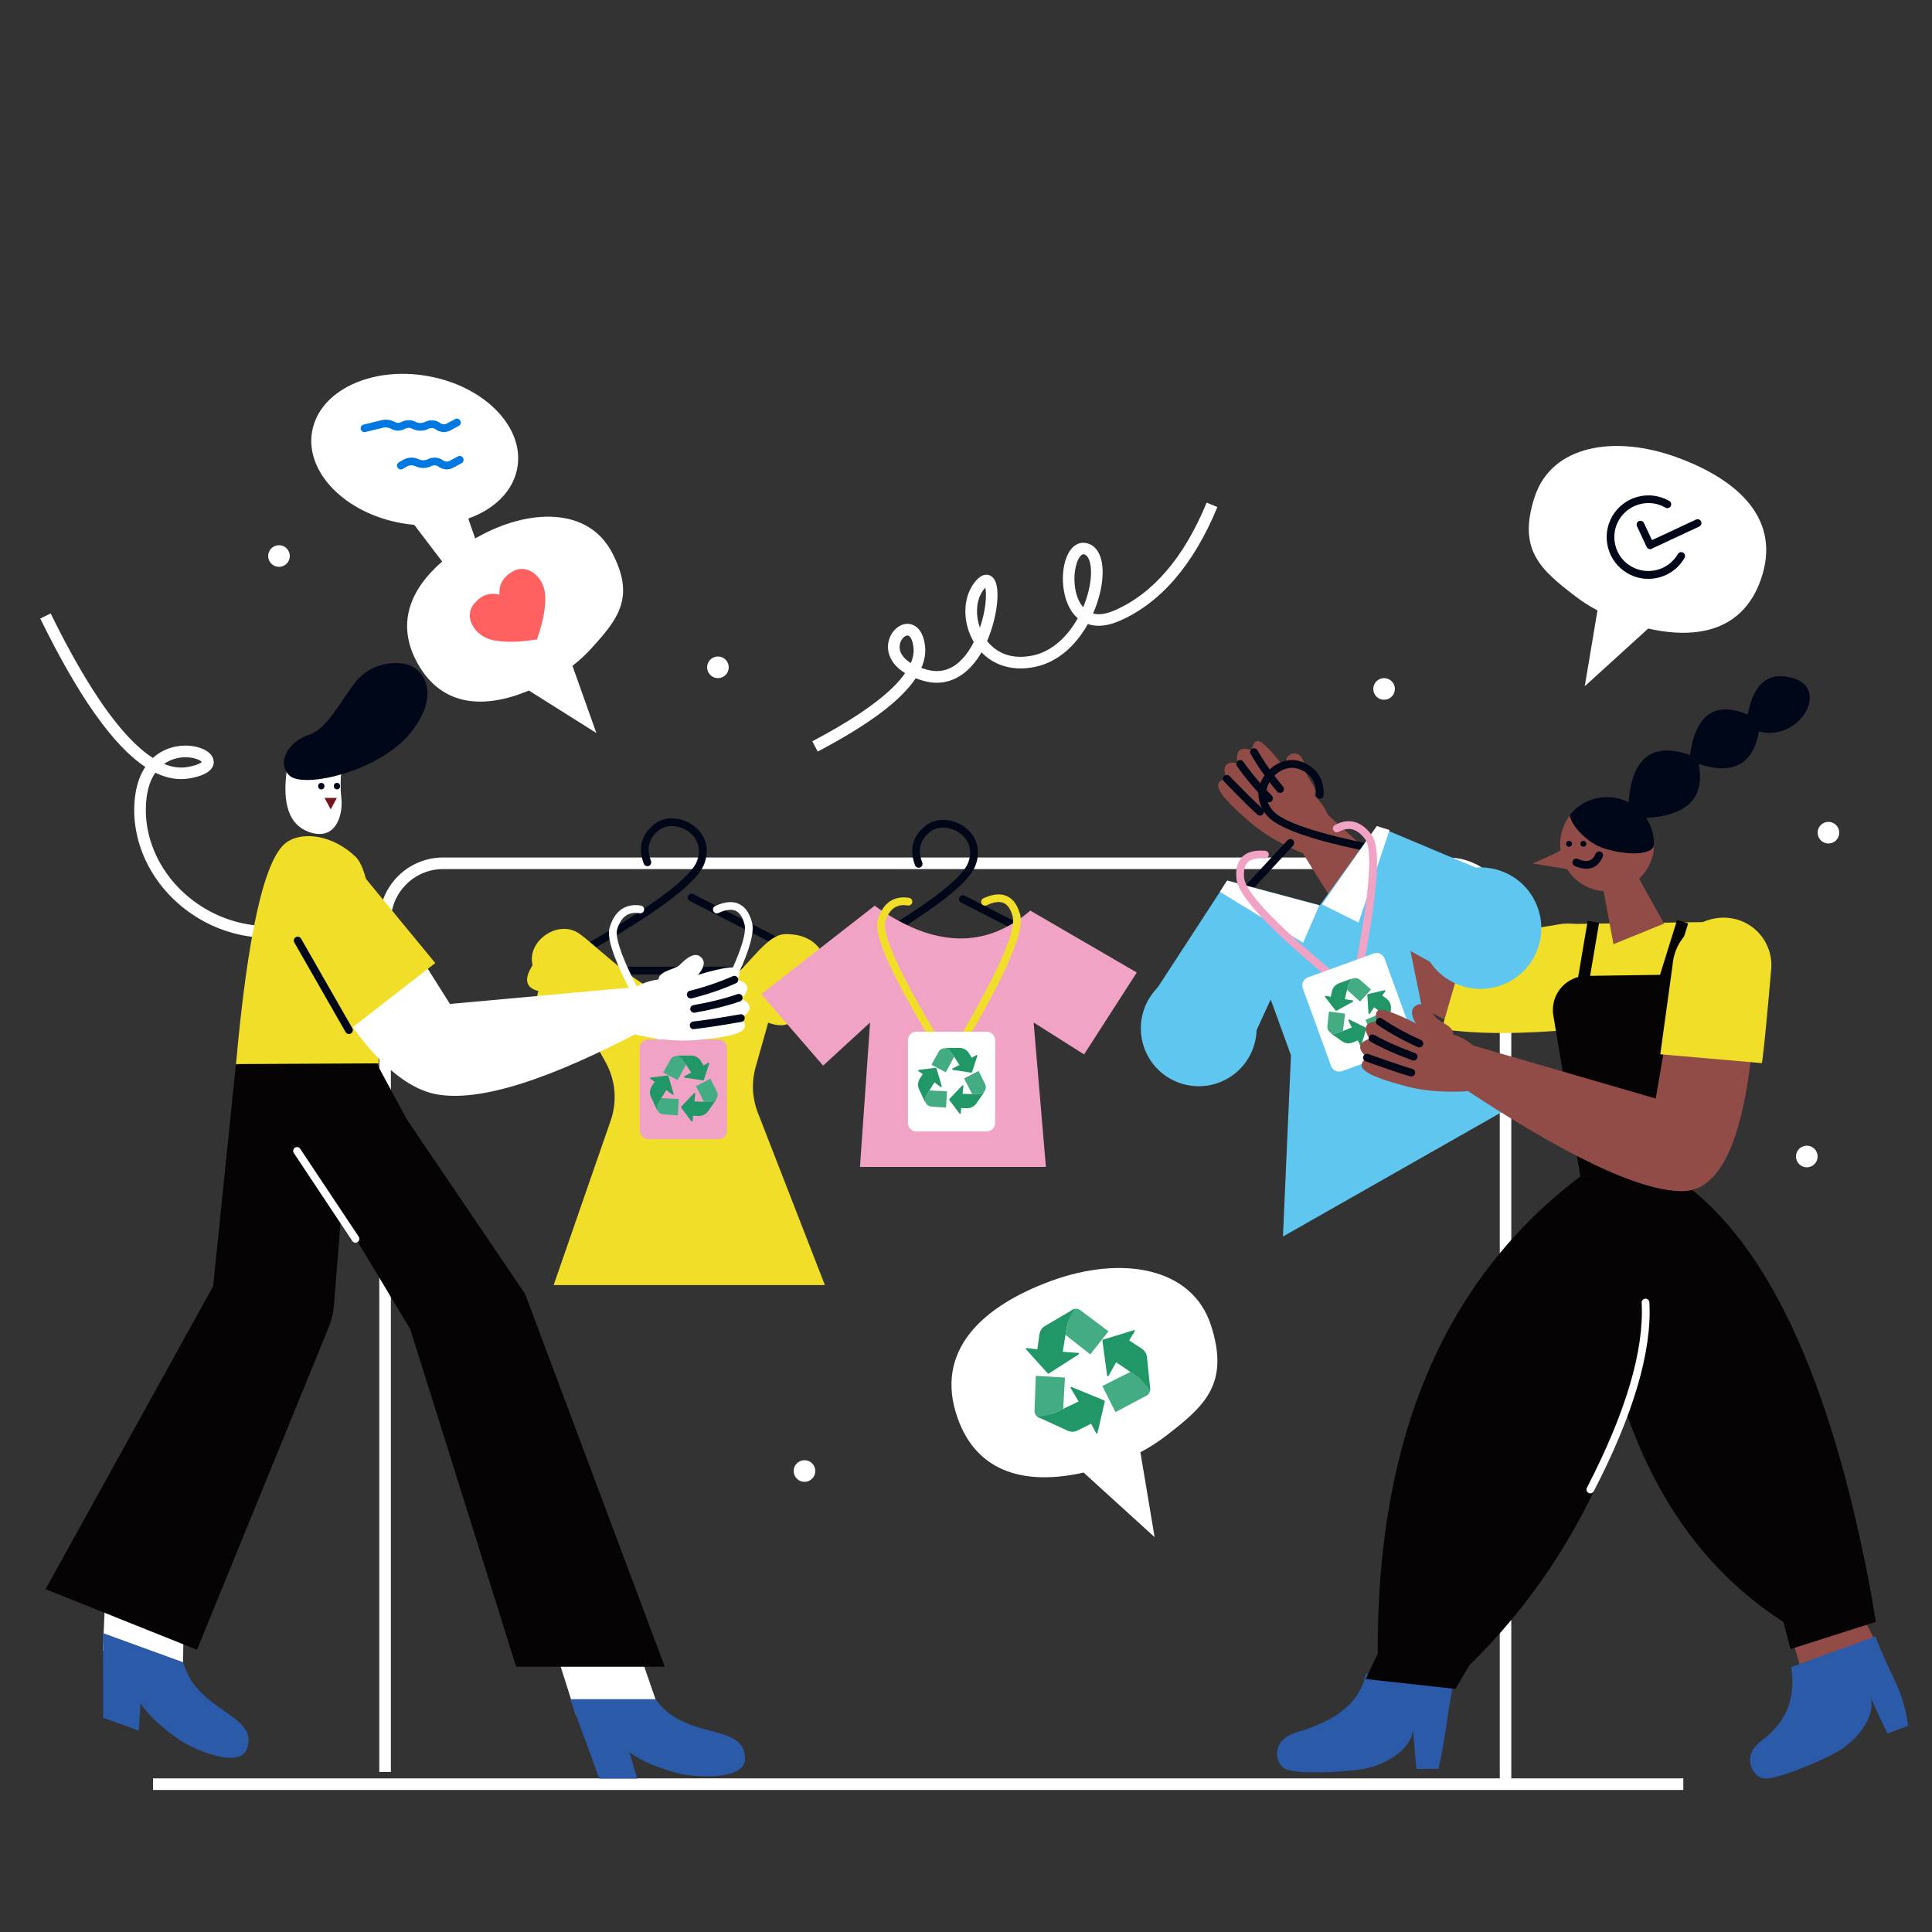 <?xml version="1.0" encoding="utf-8"?>
<svg xmlns="http://www.w3.org/2000/svg" enable-background="new 0 0 2500 2500" viewBox="0 0 2500 2500">
  <rect x="0" y="0" width="2500" height="2500" fill="#333333" stroke="none"/>
  <path d="M349.5,1213.7c-36.4,0-71.2-10.4-101.5-31.1c-49.9-34-78.2-89.8-73.9-145.6c1.5-19,6.6-33.6,13.9-44.6&#xD;&#xA;	c-41.5-27.5-86.5-91.1-135.9-192l13.5-6.6c34.9,71.2,67.9,124.1,98.2,157.2c11.8,12.9,23.2,22.9,34.1,29.8&#xD;&#xA;	c12.2-11.2,27.4-15.9,41.7-16c17-0.1,35.7,6.9,36.9,20.1c0.7,7.6-4.2,17.6-31.2,22.3c-14.3,2.5-29.1,0.1-44.3-7.3&#xD;&#xA;	c-6,8.6-10.6,20.8-11.9,38.2c-3.9,50.4,21.9,101,67.4,132c52,35.4,118.4,37.8,182.4,6.7l6.6,13.5&#xD;&#xA;	C413.5,1205.9,380.9,1213.7,349.5,1213.7z M212.3,988.5c10.6,4.4,20.8,5.7,30.4,4c12.9-2.3,17.2-5.3,18.5-6.5&#xD;&#xA;	c-2.4-2.9-14-8.1-29.6-5.4C226.1,981.6,219.1,983.7,212.3,988.5z" fill="#fff"/>
  <path d="M1955.7,2309.2h-15V1192.1c0-37.2-30.3-67.5-67.5-67.5H573.3c-37.2,0-67.5,30.3-67.5,67.5v1100.8h-15V1192.1&#xD;&#xA;	c0-45.5,37-82.5,82.5-82.5h1299.8c45.5,0,82.5,37,82.5,82.5V2309.2z" fill="#fff"/>
  <rect fill="#fff" height="15" width="1980.2" x="198" y="2301.2"/>
  <path d="M1058.1,972.5l-7-13.3c46.7-24.5,81.4-47.7,103.3-68.8c6.9-6.7,12.5-13.1,16.8-19.4&#xD;&#xA;	c-22.8-13.8-22.8-31.9-21.9-38.2c1.9-14.1,13-25.5,24.9-25.6c4.4,0,19,1.9,22.6,27.2c1.4,9.7-0.1,19.7-4.6,29.9&#xD;&#xA;	c2.3,0.8,4.8,1.6,7.4,2.3c20.9,5.7,38.9-2.4,53.6-24c2.4-3.6,4.7-7.6,6.9-11.8c-0.4-0.6-0.7-1.2-1-1.8c-14.9-26.9-12.9-60,5-78.9&#xD;&#xA;	c8.9-9.4,16.1-6.2,18.7-4.4c6.8,4.6,9.3,16.6,7.3,35.6c-1.6,15.7-6.3,33.1-12.8,48.2c9,11.3,26.9,25.3,58.7,18.8&#xD;&#xA;	c25.8-5.3,45.7-25.2,58.6-48.3c-2-1.7-3.7-3.5-5-5.1c-18-21.6-18-63.2-5.3-82c6-9,14.6-12.5,23.5-9.6c13.2,4.1,20,19.4,18.9,41.9&#xD;&#xA;	c-0.8,15.5-5.2,32.6-12.3,48.7c7.7,2,17,0.7,27.9-4.1c49.8-21.6,89.9-68.5,119.1-139.4l13.9,5.7c-30.8,74.7-73.5,124.3-127,147.5&#xD;&#xA;	c-17.6,7.6-30.9,7.3-40.6,3.9c-1.5,2.7-3.1,5.3-4.7,7.8c-11.7,18.2-32.3,41.2-63.9,47.7c-27.5,5.7-52.2-1.3-69-18.9&#xD;&#xA;	c-14.9,25.7-35.2,39.4-58,39.4c-5.3,0-10.8-0.8-16.4-2.3c-3.9-1.1-7.5-2.2-10.8-3.5C1165.6,906.8,1123.6,938.1,1058.1,972.5z&#xD;&#xA;	 M1174.3,822.3C1174.3,822.3,1174.3,822.3,1174.3,822.3c-3.5,0-9.1,4.9-10.1,12.6c-1.1,8.7,4.1,16.8,14.4,23.1&#xD;&#xA;	c3.2-7.5,4.3-14.7,3.3-21.4C1180.7,827.9,1177.7,822.3,1174.3,822.3z M1275,760.4c-11.3,11.9-13.8,32.9-7,51.8&#xD;&#xA;	c2.4-7.1,4.4-14.5,5.8-22C1276.5,775,1276,765.1,1275,760.4z M1402,717.2c-1.2,0-3,0.7-5.2,4c-8.6,12.9-10.1,46.7,4.4,64.1&#xD;&#xA;	c0.1,0.2,0.3,0.3,0.4,0.5c6-14.3,9.5-28.9,10.1-41.4c0.7-14.5-2.6-25-8.4-26.9C1403.1,717.3,1402.6,717.2,1402,717.2z" fill="#fff"/>
  <g transform="scale(-1 1) rotate(-20 174.893 1731.563)">
    <path clip-rule="evenodd" d="M-83.7,312.6c73.4,12.9,125.3,66,116,118.6s-76.3,84.7-149.6,71.8c-5.5-1-10.8-2.1-16-3.5l-50.1,32.2&#xD;&#xA;			c26.9,48.5,28.8,97.2-16,135.4c-48.4,41.3-100.7,25.4-146.6-16.9L-446.8,672l58.8-71.1c-5.8-9.2-10.7-18.6-14.6-28.1&#xD;&#xA;			c-20.5-49.4-31.9-83.4,17.1-127.6c48.5-43.8,119.7-17.6,171,42.4l1.2,1.4l17.2-21.1c-27.3-22.6-42.2-52.5-37.4-82.4l0.2-1.2&#xD;&#xA;			C-224,331.8-157,299.6-83.7,312.6z" fill="#fff" fill-rule="evenodd"/>
    <g transform="translate(283.882 46.45)">
      <path d="M-376.3,391.6c1.6,0.6,3.5,0.3,4.9-0.9c2.1-1.8,2.4-4.9,0.6-7l-4-4.8c-4.6-5.4-11.5-8.3-18.6-7.6&#xD;&#xA;					c-4.1,0.4-8.1-1-11-3.9l-1-1c-4.9-4.7-11.9-6.4-18.4-4.5c-2.8,0.8-5.9,0-7.9-2.3l-8.1-9.1c-1.8-2.1-5-2.3-7.1-0.4&#xD;&#xA;					c-2.1,1.8-2.3,5-0.4,7.1l8.1,9.1c4.5,5.1,11.7,7.2,18.3,5.2c3-0.9,6.3-0.1,8.6,2.1l1,1c5,4.9,11.9,7.3,18.9,6.6&#xD;&#xA;					c3.8-0.4,7.5,1.2,10,4.1l4,4.8C-377.9,390.9-377.1,391.4-376.3,391.6z" fill="#0078e1"/>
      <path d="M-315.6,362.3c2.1,0.8,4.6,0,5.9-1.9c1.5-2.3,0.9-5.4-1.4-6.9l-19.8-13.2c-5.1-3.4-11.2-4.7-17.3-3.7&#xD;&#xA;					c-2.9,0.5-5.7-0.6-7.6-2.7c-4.1-4.8-10.2-7.4-16.5-6.8l-1.2,0.1c-4.1,0.4-8.1-1-11-3.9l-1-1c-4.9-4.7-11.9-6.4-18.4-4.5&#xD;&#xA;					c-2.8,0.8-5.9,0-7.9-2.3l-8.1-9.1c-1.8-2.1-5-2.3-7.1-0.4c-2.1,1.8-2.3,5-0.4,7.1l8.1,9.1c4.5,5.1,11.7,7.2,18.3,5.2&#xD;&#xA;					c3-0.9,6.3-0.1,8.6,2.1l1,1c5,4.9,11.9,7.3,18.9,6.6l1.2-0.1c3-0.3,6,0.9,8,3.3c4.1,4.9,10.6,7.2,16.8,6.2&#xD;&#xA;					c3.6-0.6,7.2,0.2,10.1,2.1l19.8,13.2C-316.3,362-316,362.2-315.6,362.3z" fill="#0078e1"/>
    </g>
  </g>
  <path clip-rule="evenodd" d="M613.5,781.2c-14,16.9,0.1,40.7,21.9,46.5c14.4,3.8,33.9,3.7,58.7-0.2l0.6,0.2c0-0.1,0.1-0.2,0.1-0.3l0.2,0&#xD;&#xA;		L695,827c8.2-23.7,11.6-43,10.4-57.9c-1.8-22.5-22.8-40.6-41.9-29.7c-12.6,7.2-18.3,17.2-17.1,30.2l0.4,0.1&#xD;&#xA;		C634,766.1,622.9,769.9,613.5,781.2z" fill="#ff6060" fill-rule="evenodd"/>
  <path clip-rule="evenodd" d="M1473.9,1418.5c52.7-47.6,130.3-18.4,185.5,47.6s76.7,138.2,14.6,191.3c-52.1,44.5-108.3,27.4-157.7-18.2&#xD;&#xA;			l-108.4,23.6l63.3-76.7c-6.2-9.9-11.5-20.1-15.7-30.3C1433.4,1502.7,1421.2,1466.2,1473.9,1418.5z" fill="#fff" fill-rule="evenodd" transform="rotate(-30 283.447 75.95)"/>
  <g transform="translate(149.153 123.839)">
    <path d="M1983.8,625.2c-9.2,0-18.4-2.3-26.9-7.2c-25.8-14.9-34.7-48-19.8-73.8c14.9-25.8,48-34.7,73.8-19.8&#xD;&#xA;			c2.4,1.4,3.2,4.4,1.8,6.8c-1.4,2.4-4.4,3.2-6.8,1.8c-21-12.1-48-4.9-60.2,16.1c-5.9,10.2-7.4,22.1-4.4,33.4&#xD;&#xA;			c3,11.4,10.3,20.9,20.5,26.7c21,12.1,48,4.9,60.2-16.1c1.4-2.4,4.4-3.2,6.8-1.8c2.4,1.4,3.2,4.4,1.8,6.8&#xD;&#xA;			C2020.7,615.5,2002.4,625.2,1983.8,625.2z" fill="#000718"/>
    <path d="M1986.1,586.8c-1.9,0-3.7-1.1-4.5-2.9l-12.5-26.8c-1.2-2.5-0.1-5.5,2.4-6.6c2.5-1.2,5.5-0.1,6.6,2.4&#xD;&#xA;			l10.4,22.2l56.9-26.6c2.5-1.2,5.5-0.1,6.6,2.4c1.2,2.5,0.1,5.5-2.4,6.6l-61.5,28.7C1987.5,586.7,1986.8,586.8,1986.1,586.8z" fill="#000718"/>
  </g>
  <g transform="rotate(-30 317.333 85.03)">
    <path clip-rule="evenodd" d="M584.6,2121.5c16.7-77.8-55.1-136.6-150.1-153.2c-95-16.6-177,3-193.8,93c-14.1,75.4,34.1,120.3,105.9,142.7&#xD;&#xA;				l37.8,118.3l39-104.3c13.1,0.5,25.9-0.1,38.2-1.7C525.6,2207.9,567.9,2199.2,584.6,2121.5z" fill="#fff" fill-rule="evenodd"/>
    <g transform="rotate(54 75.866 199.805)">
      <g transform="translate(58.62)">
        <path clip-rule="evenodd" d="M1743.5,1015.6l-39.6-10l-6.2-26.3c-1.1-4.8,1.8-9.7,6.7-10.8c1.4-0.3,2.8-0.3,4.1,0l44.4,10.3l0,0&#xD;&#xA;							L1743.5,1015.6z" fill="#44ac83" fill-rule="evenodd"/>
        <path clip-rule="evenodd" d="M1700.6,970.1l-25.6,35.8c-2.6,3.6-3.4,8.1-2.2,12.4l5.4,19.2l0,0l-13.3,4.1c-0.5,0.2-0.8,0.7-0.7,1.2&#xD;&#xA;							c0.1,0.3,0.3,0.5,0.6,0.6l38.5,17.1c0.4,0.2,1,0,1.2-0.4l25.3-38.4c0.3-0.5,0.2-1.1-0.3-1.4c-0.3-0.2-0.6-0.2-0.9-0.1l-19,6.8&#xD;&#xA;							l0,0c-5.8-21.3-9-34-9.5-38.2C1699.7,984.6,1699.8,978.3,1700.6,970.1z" fill="#219667" fill-rule="evenodd"/>
      </g>
      <g transform="rotate(125 80.17 103.453)">
        <path clip-rule="evenodd" d="M-116.8-1839.1l22.9-33.7l26.6,3.1c4.9,0.6,8.5,5.1,7.9,10c-0.2,1.4-0.6,2.7-1.4,3.9l-24.8,38l0,0&#xD;&#xA;							L-116.8-1839.1z" fill="#44ac83" fill-rule="evenodd"/>
        <path clip-rule="evenodd" d="M-60.1-1864.3l-24.3-35.6c-2.5-3.6-6.5-6-10.9-6.3l-19.7-1.5l0,0l0.7-13.8c0-0.6-0.4-1-0.9-1.1&#xD;&#xA;							c-0.3,0-0.6,0.1-0.8,0.3l-29.1,30.2c-0.3,0.4-0.4,0.9-0.1,1.3l27.3,36.8c0.3,0.4,1,0.5,1.4,0.2c0.3-0.2,0.4-0.5,0.4-0.8&#xD;&#xA;							l0.1-20.1l0,0c21.9,1.8,34.9,3.2,39,4.1C-72.8-1869.6-67.2-1867.5-60.1-1864.3z" fill="#219667" fill-rule="evenodd"/>
      </g>
      <g transform="rotate(-115 78.122 72.558)">
        <path clip-rule="evenodd" d="M-1546.4,1251.4l17.7,36.6l-16,21.5c-3,4-8.6,4.8-12.6,1.8c-1.1-0.8-2-1.9-2.6-3.1l-20.5-40.4l0,0&#xD;&#xA;							L-1546.4,1251.4z" fill="#44ac83" fill-rule="evenodd"/>
        <path clip-rule="evenodd" d="M-1553.1,1313.4l43.2-3.6c4.4-0.4,8.3-2.7,10.8-6.3l11.2-16.4l0,0l11.6,7.5c0.5,0.3,1.1,0.2,1.4-0.3&#xD;&#xA;							c0.2-0.2,0.2-0.5,0.1-0.8l-11.6-40.3c-0.1-0.5-0.6-0.8-1.1-0.7l-45.5,5.3c-0.5,0.1-0.9,0.6-0.9,1.1c0,0.3,0.2,0.6,0.5,0.7&#xD;&#xA;							l17.4,10.2l0,0c-12.5,18.1-20.2,28.6-23.1,31.7C-1542,1304.7-1546.7,1308.6-1553.1,1313.4z" fill="#219667" fill-rule="evenodd"/>
      </g>
    </g>
  </g>
  <path d="M1079,1261H707c-2.3,0-4.3-1.6-4.8-3.8c-0.6-2.2,0.5-4.5,2.5-5.6c151.3-81.7,190.8-119.8,197.2-137.4&#xD;&#xA;		c7.9-21.5-4.9-33.7-10.8-38c-12-8.8-28.4-9.7-38-2.2c-13.6,10.6-17.1,23.7-10.7,40c1,2.6-0.3,5.5-2.8,6.5c-2.6,1-5.5-0.3-6.5-2.8&#xD;&#xA;		c-7.9-20.4-3.1-38.2,13.9-51.5c13.2-10.4,34.3-9.5,50.1,1.9c16,11.7,21.4,30.2,14.3,49.5c-9.9,27-70.3,70.7-184.6,133.3h331.6&#xD;&#xA;		l-165.7-85c-2.5-1.3-3.4-4.3-2.2-6.7c1.3-2.5,4.3-3.4,6.7-2.2l184.2,94.4c2.1,1.1,3.1,3.4,2.6,5.6S1081.3,1261,1079,1261z" fill="#000718"/>
  <path clip-rule="evenodd" d="M1016.7,1208.7c24.4,0,40.9,9.6,49.7,28.8c14.5-1,19.4,6.2,14.5,21.5c8.1,8,6.5,18.1-4.9,30.1&#xD;&#xA;		c2.1,11.3-4.9,18.6-21.1,21.8c-5.3,14.7-16.2,18.9-32.6,12.5c-6.3,4.4-15.7,4.4-28.3,0l-16.2,57.4c-5.5,19.4-4.5,40.1,2.8,58.9&#xD;&#xA;		l86.8,223.2l0,0H716.4l73.8-212.8c8.7-25,6.3-52.6-6.6-75.7l-28.4-51l0,0c-13.6,5.9-27.8,0.3-42.6-16.7&#xD;&#xA;		c-15.5-2.5-20.8-10.6-15.9-24.3c-16.6-4.2-19.1-15.4-7.5-33.5c-8.1-30.7,33.2-60.6,61.1-40.3s87.7,84.1,136.4,84.1&#xD;&#xA;		C952.6,1292.8,980.2,1208.7,1016.7,1208.7z" fill="#f1de29" fill-rule="evenodd"/>
  <g transform="translate(111 108)">
    <path d="M770,1286.7l-4.3-6.9c-87-140.5-91.8-174.4-87.8-187.7c8.2-27.3,26.5-30.5,40.4-28.3c2.7,0.4,4.6,3,4.2,5.7&#xD;&#xA;			c-0.4,2.7-3,4.6-5.7,4.2c-14.9-2.3-24.2,4.5-29.3,21.3c-1.4,4.7-1,18.3,17.2,56.8c13.7,28.9,35.7,67.9,65.2,115.9&#xD;&#xA;			c74.6-123.5,86.2-166,82.5-179.7c-2.4-9.1-6.2-15-11.4-17.4c-5.4-2.5-12.9-1.6-22.3,2.8c-2.5,1.2-5.5,0.1-6.6-2.4&#xD;&#xA;			c-1.2-2.5-0.1-5.5,2.4-6.6c12.2-5.7,22.6-6.6,30.8-2.7c7.9,3.7,13.6,11.8,16.8,23.9c3.2,12.2-2.6,34.2-17.8,67.4&#xD;&#xA;			c-14.6,31.8-38.1,74.5-70.1,127.1L770,1286.7z" fill="#fff"/>
    <g transform="translate(32.348 173.038)">
      <path clip-rule="evenodd" d="M695.5,1064h90.9c6.1,0,11,4.9,11,11v107c0,6.1-4.9,11-11,11h-90.9c-6.1,0-11-4.9-11-11v-107&#xD;&#xA;				C684.5,1068.9,689.5,1064,695.5,1064z" fill="#f1a3c5" fill-rule="evenodd"/>
      <g transform="translate(0 13.179)">
        <g transform="translate(32.799)">
          <path clip-rule="evenodd" d="M700.8,1103.4l10.7-20.2l-4.9-7.1c-2.8-4.1-8.4-5.1-12.5-2.3c-1.1,0.8-2.1,1.8-2.8,3.1l-9.2,16.7l0,0&#xD;&#xA;						L700.8,1103.4z" fill="#44ac83" fill-rule="evenodd"/>
          <path clip-rule="evenodd" d="M699.3,1071.7h19c5,0,9.6,2.6,12.3,6.8l3.8,6l0,0l5.6-3.4c0.5-0.3,1.1-0.1,1.4,0.3&#xD;&#xA;						c0.1,0.2,0.2,0.6,0.1,0.8l-6.8,20.9c-0.2,0.5-0.6,0.8-1.1,0.7l-23.8-3.6c-0.5-0.1-0.9-0.6-0.8-1.1c0-0.3,0.2-0.6,0.5-0.7&#xD;&#xA;						l8.8-4.7l0,0c-6.7-10.4-10.8-16.5-12.3-18.3C704.3,1073.5,702.1,1072.3,699.3,1071.7z" fill="#219667" fill-rule="evenodd"/>
        </g>
        <g transform="rotate(125 44.797 57.92)">
          <path clip-rule="evenodd" d="M499.1-1129.8l10.6-20.2l-4.9-7.1c-2.8-4.1-8.4-5.1-12.5-2.3c-1.1,0.8-2.1,1.8-2.8,3.1l-9.1,16.6l0,0&#xD;&#xA;						L499.1-1129.8z" fill="#44ac83" fill-rule="evenodd"/>
          <path clip-rule="evenodd" d="M497.6-1161.3h18.9c5,0,9.6,2.5,12.3,6.8l3.7,5.9l0,0l5.6-3.4c0.5-0.3,1.1-0.1,1.4,0.3&#xD;&#xA;						c0.1,0.2,0.2,0.6,0.1,0.8l-6.8,20.8c-0.2,0.5-0.6,0.8-1.1,0.7l-23.7-3.6c-0.5-0.1-0.9-0.6-0.8-1.1c0-0.3,0.2-0.6,0.5-0.7&#xD;&#xA;						l8.7-4.7l0,0c-6.6-10.4-10.7-16.4-12.3-18.2S500.4-1160.7,497.6-1161.3z" fill="#219667" fill-rule="evenodd"/>
        </g>
        <g transform="rotate(-115 43.708 40.625)">
          <path clip-rule="evenodd" d="M-1233.8,207.6l10.6-20.2l-4.9-7.1c-2.8-4.1-8.4-5.1-12.5-2.3c-1.1,0.8-2.1,1.8-2.8,3.1l-9.1,16.6l0,0&#xD;&#xA;						L-1233.8,207.6z" fill="#44ac83" fill-rule="evenodd"/>
          <path clip-rule="evenodd" d="M-1235.3,176.1l18.9,0c5,0,9.6,2.5,12.3,6.8l3.7,5.9l0,0l5.6-3.4c0.5-0.3,1.1-0.1,1.4,0.3&#xD;&#xA;						c0.1,0.2,0.2,0.6,0.1,0.8l-6.8,20.8c-0.2,0.5-0.6,0.8-1.1,0.7l-23.7-3.6c-0.5-0.1-0.9-0.6-0.8-1.1c0-0.3,0.2-0.6,0.5-0.7&#xD;&#xA;						l8.7-4.7l0,0c-6.6-10.4-10.7-16.4-12.3-18.2C-1230.3,177.9-1232.5,176.7-1235.3,176.1z" fill="#219667" fill-rule="evenodd"/>
        </g>
      </g>
    </g>
  </g>
  <path d="M1430,1263h-372c-2.3,0-4.3-1.6-4.8-3.8c-0.6-2.2,0.5-4.5,2.5-5.6c151.3-81.7,190.8-119.8,197.2-137.4&#xD;&#xA;		c7.9-21.5-4.9-33.7-10.8-38c-12-8.8-28.4-9.7-38-2.2c-13.6,10.6-17.1,23.7-10.7,40c1,2.6-0.3,5.5-2.8,6.5c-2.6,1-5.5-0.3-6.5-2.8&#xD;&#xA;		c-7.9-20.4-3.1-38.2,13.9-51.5c13.2-10.4,34.3-9.5,50.1,1.9c16,11.7,21.4,30.2,14.3,49.5c-9.9,27-70.3,70.7-184.6,133.3h331.6&#xD;&#xA;		l-165.7-85c-2.5-1.3-3.4-4.3-2.2-6.7c1.3-2.5,4.3-3.4,6.7-2.2l184.2,94.4c2.1,1.1,3.1,3.4,2.6,5.6S1432.3,1263,1430,1263z" fill="#000718"/>
  <path clip-rule="evenodd" d="M1131.8,1172c76,54.3,143.1,56.4,201.4,6.3c91.9,53.4,137.8,80.1,137.8,80.1c-45.5,70.7-68.2,106-68.2,106&#xD;&#xA;		c-43.6-27.5-65.3-41.3-65.3-41.3l15.9,186.9h-240.6l13.1-186.9l-60.8,55.8l-80-92.5L1131.8,1172z" fill="#f1a3c5" fill-rule="evenodd"/>
  <g transform="translate(155 96)">
    <path d="M1073,1288.7l-4.3-6.9c-87-140.5-91.8-174.4-87.8-187.7c8.2-27.3,26.5-30.5,40.4-28.3c2.7,0.4,4.6,3,4.2,5.7&#xD;&#xA;			c-0.4,2.7-3,4.6-5.7,4.2c-14.9-2.3-24.2,4.5-29.3,21.3c-1.4,4.7-1,18.3,17.2,56.8c13.7,28.9,35.7,67.9,65.2,115.9&#xD;&#xA;			c74.6-123.5,86.2-166,82.5-179.7c-2.4-9.1-6.2-15-11.4-17.4c-5.4-2.5-12.9-1.6-22.3,2.8c-2.5,1.2-5.5,0.1-6.6-2.4&#xD;&#xA;			s-0.1-5.5,2.4-6.6c12.2-5.7,22.6-6.6,30.8-2.7c7.9,3.7,13.6,11.8,16.8,23.9c3.2,12.2-2.6,34.2-17.8,67.4&#xD;&#xA;			c-14.6,31.8-38.1,74.5-70.1,127.1L1073,1288.7z" fill="#f1de29"/>
    <g transform="translate(32.348 173.038)">
      <path clip-rule="evenodd" d="M998.5,1066h90.9c6.1,0,11,4.9,11,11v107c0,6.1-4.9,11-11,11h-90.9c-6.1,0-11-4.9-11-11v-107&#xD;&#xA;				C987.5,1070.9,992.5,1066,998.5,1066z" fill="#fff" fill-rule="evenodd"/>
      <g transform="translate(0 13.179)">
        <g transform="translate(32.799)">
          <path clip-rule="evenodd" d="M1003.8,1105.4l10.7-20.2l-4.9-7.1c-2.8-4.1-8.4-5.1-12.5-2.3c-1.1,0.8-2.1,1.8-2.8,3.1l-9.2,16.7l0,0&#xD;&#xA;						L1003.8,1105.4z" fill="#44ac83" fill-rule="evenodd"/>
          <path clip-rule="evenodd" d="M1002.3,1073.7h19c5,0,9.6,2.6,12.3,6.8l3.8,6l0,0l5.6-3.4c0.5-0.3,1.1-0.1,1.4,0.3&#xD;&#xA;						c0.1,0.2,0.2,0.6,0.1,0.8l-6.8,20.9c-0.2,0.5-0.6,0.8-1.1,0.7l-23.8-3.6c-0.5-0.1-0.9-0.6-0.8-1.1c0-0.3,0.2-0.6,0.5-0.7&#xD;&#xA;						l8.8-4.7l0,0c-6.7-10.4-10.8-16.5-12.3-18.3C1007.3,1075.5,1005.1,1074.3,1002.3,1073.7z" fill="#219667" fill-rule="evenodd"/>
        </g>
        <g transform="rotate(125 44.797 57.92)">
          <path clip-rule="evenodd" d="M326.9-1379.1l10.6-20.2l-4.9-7.1c-2.8-4.1-8.4-5.1-12.5-2.3c-1.1,0.8-2.1,1.8-2.8,3.1l-9.1,16.6l0,0&#xD;&#xA;						L326.9-1379.1z" fill="#44ac83" fill-rule="evenodd"/>
          <path clip-rule="evenodd" d="M325.5-1410.7h18.9c5,0,9.6,2.5,12.3,6.8l3.7,5.9l0,0l5.6-3.4c0.5-0.3,1.1-0.1,1.4,0.3&#xD;&#xA;						c0.1,0.2,0.2,0.6,0.1,0.8l-6.8,20.8c-0.2,0.5-0.6,0.8-1.1,0.7l-23.7-3.6c-0.5-0.1-0.9-0.6-0.8-1.1c0-0.3,0.2-0.6,0.5-0.7&#xD;&#xA;						l8.7-4.7l0,0c-6.6-10.4-10.7-16.4-12.3-18.2C330.5-1408.9,328.3-1410.1,325.5-1410.7z" fill="#219667" fill-rule="evenodd"/>
        </g>
        <g transform="rotate(-115 43.708 40.625)">
          <path clip-rule="evenodd" d="M-1363.7,481.4l10.6-20.2l-4.9-7.1c-2.8-4.1-8.4-5.1-12.5-2.3c-1.1,0.8-2.1,1.8-2.8,3.1l-9.1,16.6l0,0&#xD;&#xA;						L-1363.7,481.4z" fill="#44ac83" fill-rule="evenodd"/>
          <path clip-rule="evenodd" d="M-1365.2,449.8h18.9c5,0,9.6,2.5,12.3,6.8l3.7,5.9l0,0l5.6-3.4c0.5-0.3,1.1-0.1,1.4,0.3&#xD;&#xA;						c0.1,0.2,0.2,0.6,0.1,0.8l-6.8,20.8c-0.2,0.5-0.6,0.8-1.1,0.7l-23.7-3.6c-0.5-0.1-0.9-0.6-0.8-1.1c0-0.3,0.2-0.6,0.5-0.7&#xD;&#xA;						l8.7-4.7l0,0c-6.6-10.4-10.7-16.4-12.3-18.2C-1360.2,451.6-1362.4,450.4-1365.2,449.8z" fill="#219667" fill-rule="evenodd"/>
        </g>
      </g>
    </g>
  </g>
  <g transform="translate(0 652.534)">
    <g transform="rotate(20 -1626.42 742.727)">
      <polygon clip-rule="evenodd" fill="#914c48" fill-rule="evenodd" points="2385.1 -1.7 2447.8 55.9 2365.9 124.6 2324.1 68.2"/>
      <path clip-rule="evenodd" d="M2429.5,35.2c33,39.3,57.8,52,79.1,94.2l-21.7,18.6l-35.6-35.6c16.2,25.7-3.8,64.3-17,79.7&#xD;&#xA;				c-19.8,23-64.1,62.8-78.1,65.2c-14,2.4-37.4-16.3-19.6-44.2c15.7-24.5,29-57.3,4-103.4L2429.5,35.2z" fill="#2b5aa8" fill-rule="evenodd"/>
    </g>
    <path clip-rule="evenodd" d="M2163.1,868.1c119.2,76.1,205.3,256.9,258.3,542.5c3.9,23.7,5.9,35.6,5.9,35.6&#xD;&#xA;			c-73.6,23.4-110.4,35.2-110.4,35.2l-9.2-35.2c-159-101.9-243.8-292.1-254.6-570.6L2163.1,868.1z" fill="#050304" fill-rule="evenodd"/>
  </g>
  <g transform="translate(400.497 713.368)">
    <path clip-rule="evenodd" d="M1483,1452.4c-11.3,49.1-11.3,77-22.2,123l-28.5,0.3l-4.4-50.1c-4.1,30.1-44.2,46.9-64.2,50.1&#xD;&#xA;			c-30,4.9-89.5,6.8-101.8-0.3c-12.3-7.1-18.2-36.5,13.4-46.4c27.8-8.7,81.2-25.3,91.7-76.6H1483z" fill="#2b5aa8" fill-rule="evenodd"/>
    <path clip-rule="evenodd" d="M1767,812.6c-25.4,271.7-114.1,481.2-265.9,628.5c-12.2,20.7-18.4,31-18.4,31c-77.3-8.5-116-12.8-116-12.8&#xD;&#xA;			l15.6-32.8c-1.4-278.7,86-484.5,262.2-617.6L1767,812.6z" fill="#050304" fill-rule="evenodd"/>
  </g>
  <g transform="rotate(-160 500.206 252.208)">
    <g>
      <path clip-rule="evenodd" d="M-1331.9-219.9c78.3-45.5,139.7-66.1,184.4-61.9c54.7,5.1,140.3,55.4,256.5,150.8l-25,47.1l-229.9-93.6&#xD;&#xA;					l-104,58.4c-32.2,18.1-72.8,10.7-96.6-17.5c-19.6-23.3-16.6-58.2,6.7-77.8C-1337.3-216.4-1334.7-218.3-1331.9-219.9z" fill="#914c48" fill-rule="evenodd"/>
      <g transform="rotate(160 74.54 255.97)">
        <g transform="rotate(-140 69.182 81.353)">
          <path clip-rule="evenodd" d="M-1120-83.1c35.3-13.1,67.7-19.3,97-18.6c44,1,72.1,4.7,56.1,23.7c15.1,7.9,16,16.1,2.7,24.5&#xD;&#xA;							c12,11.1,10.9,19.2-3.5,24.3c5.3,10.1,4,15.4-3.9,16.1c-10.6,0.9-32.4-2.8-65.4-11.1c-26.4,5.5-48.4,2.5-66.1-8.9L-1120-83.1z" fill="#914c48" fill-rule="evenodd"/>
          <path d="M-1030.6-86.8c0.9-0.8,2.1-1.2,3.4-1.2c12.8,0.4,33.2,2.1,60.7,5c2.7,0.3,4.7,2.7,4.5,5.5&#xD;&#xA;							c-0.3,2.7-2.7,4.7-5.5,4.5c-27.3-2.8-47.5-4.5-60-4.9c-2.8-0.1-4.9-2.4-4.8-5.2C-1032.3-84.6-1031.6-85.9-1030.6-86.8z" fill="#000718"/>
          <path d="M-1028.4-66.1c1-0.8,2.3-1.3,3.7-1.1c21.3,2.1,40.9,5.6,58.1,10.3c2.7,0.7,4.2,3.5,3.5,6.1&#xD;&#xA;							c-0.7,2.7-3.5,4.2-6.1,3.5c-16.8-4.5-35.8-7.9-56.5-10c-2.7-0.3-4.8-2.7-4.5-5.5C-1030-64.1-1029.4-65.3-1028.4-66.1z" fill="#000718"/>
          <path d="M-1031.5-47.7c1.1-0.9,2.6-1.4,4.1-1.1c19.9,3.5,39.2,8.6,57.3,15.2c2.6,0.9,3.9,3.8,3,6.4&#xD;&#xA;							c-0.9,2.6-3.8,3.9-6.4,3c-17.6-6.4-36.3-11.3-55.7-14.7c-2.7-0.5-4.5-3.1-4.1-5.8C-1033-46-1032.4-47-1031.5-47.7z" fill="#000718"/>
        </g>
        <path clip-rule="evenodd" d="M843,879.2c-6.4-13.3-11.6-38.7,2-42.2c13.6-3.5,16.5,15,17.8,23.6c1.3,8.6,19.2,23.4,9.3,32.4&#xD;&#xA;						C862.1,902.1,849.4,892.5,843,879.2z" fill="#914c48" fill-rule="evenodd"/>
      </g>
    </g>
    <path clip-rule="evenodd" d="M-1144-174.4l-104.4,58.6c-31.3,17.6-70.9,8.7-91.7-20.7l-4.5-6.4c-19.5-27.7-12.9-65.9,14.7-85.5&#xD;&#xA;				c3.1-2.2,6.3-4,9.7-5.6c73.6-33.9,120.1-50.8,168.2-61.2L-1144-174.4z" fill="#f1de29" fill-rule="evenodd"/>
  </g>
  <polygon clip-rule="evenodd" fill="#f1de29" fill-rule="evenodd" points="2237.2 1192.7 2021.4 1195.8 2047.8 1447.6 2172.9 1452.9"/>
  <path clip-rule="evenodd" d="M2164.2,1261.2l-111.4,1.6c-24.3,0.4-43.7,20.3-43.4,44.6c0,2.2,0.2,4.5,0.6,6.7l35,208.3l0,0l125.1,5.3&#xD;&#xA;		l37.9-214.9c4.2-23.9-11.7-46.8-35.7-51C2169.7,1261.3,2167,1261.1,2164.2,1261.2z" fill="#050304" fill-rule="evenodd"/>
  <path clip-rule="evenodd" d="M2079.6,1153.4c33.6,0,60.8-27.3,60.8-61c0-33.7-27.2-61-60.8-61c-18.9,0-35.9,8.7-47,22.4&#xD;&#xA;		c-8.6,10.5-13.8,24-13.8,38.7c0,2.6,0.2,5.2,0.5,7.7c0.1,0.9-11.9,6.6-36.1,17.2c29.7,4.6,44.7,7.2,44.9,7.5&#xD;&#xA;		C2038.8,1142,2057.9,1153.4,2079.6,1153.4z" fill="#914c48" fill-rule="evenodd"/>
  <polygon clip-rule="evenodd" fill="#914c48" fill-rule="evenodd" points="2120.3 1135.9 2153.4 1195.1 2087.8 1221.8 2073.2 1143.2"/>
  <path d="M2052.6,1124.1c-4.5,0-9.5-1.2-14.9-3.5c-2.5-1.1-3.7-4-2.6-6.6c1.1-2.5,4-3.7,6.6-2.6&#xD;&#xA;		c6.4,2.8,11.6,3.4,15.5,1.9c3.1-1.3,5.6-4.1,7.5-8.6c1.1-2.5,4-3.7,6.6-2.6c2.5,1.1,3.7,4,2.6,6.6c-3,7-7.3,11.7-13,14&#xD;&#xA;		C2058.3,1123.6,2055.5,1124.1,2052.6,1124.1z" fill="#000718"/>
  <g transform="translate(43.368 213.165)">
    <circle clip-rule="evenodd" cx="1987" cy="878.7" fill="#000718" fill-rule="evenodd" r="3.8"/>
    <circle clip-rule="evenodd" cx="2005.5" cy="878.7" fill="#000718" fill-rule="evenodd" r="3.8"/>
  </g>
  <path clip-rule="evenodd" d="M2140.4,1092.1c0-33.6-27.3-60.8-61-60.8c-19,0-36,8.7-47.2,22.3c-4.3,5.3,15,33.6,40.4,43.1&#xD;&#xA;		S2140.4,1108.8,2140.4,1092.1z" fill="#000718" fill-rule="evenodd"/>
  <path clip-rule="evenodd" d="M2186.8,977c7.4-52.6,32.3-70,74.7-52.4c7.8-40.9,27.5-56.6,59.3-46.9c47.7,14.5,6.5,82.9-44.6,68.8&#xD;&#xA;		c-7.9,42.7-33.9,56.7-78.1,42c9,46.7-17.6,70.1-79.9,70.2l-11.4-7.8C2108.2,983.4,2134.8,958.7,2186.8,977z" fill="#000718" fill-rule="evenodd"/>
  <rect fill="#050304" height="15" transform="rotate(-72.704 2165.343 1230.81)" width="80" x="2125.3" y="1223.4"/>
  <rect fill="#050304" height="15" transform="rotate(-80.398 2055.325 1230.837)" width="77.4" x="2016.6" y="1223.4"/>
  <path d="M2057.9,1932.4c-0.8,0-1.6-0.2-2.3-0.6c-2.5-1.3-3.4-4.3-2.1-6.7c50.3-97.4,74.2-177.9,70.8-239.3&#xD;&#xA;		c-0.2-2.8,2-5.1,4.7-5.3c2.8-0.2,5.1,2,5.3,4.7c3.5,63.2-20.7,145.4-71.9,244.4C2061.4,1931.4,2059.7,1932.4,2057.9,1932.4z" fill="#fff"/>
  <g transform="rotate(20 62.57 1964.902)">
    <path d="M1194.9,789.1c-1.5,0.6-3.3,0.3-4.7-0.7c-1.9-1.4-2.5-3.8-1.6-6l80.5-190.5c1.1-2.5,4-3.7,6.6-2.7&#xD;&#xA;			c2.5,1.1,3.7,4,2.7,6.6l-72.4,171.4l253.9-213.1c-127.7,25.5-201.9,31-226.8,16.7c-17.8-10.2-25.6-27.8-20.8-46.9&#xD;&#xA;			c4.7-19,20.3-33.1,37.1-33.7c21.6-0.7,36.7,9.8,43.7,30.5c0.9,2.6-0.5,5.4-3,6.3c0,0-0.1,0-0.1,0c-2.6,0.9-5.5-0.5-6.3-3.1&#xD;&#xA;			c-5.6-16.5-16.7-24.3-33.9-23.7c-12.2,0.4-24.2,11.7-27.8,26.1c-1.7,7-3.6,24.5,16.1,35.9c16.2,9.3,70.9,13.1,239.2-21.7&#xD;&#xA;			c2.2-0.5,4.5,0.7,5.5,2.7c1,2.1,0.5,4.5-1.3,6l-284.9,239.1C1195.9,788.6,1195.4,788.9,1194.9,789.1z" fill="#000718"/>
    <g transform="translate(0 95.649)">
      <g transform="translate(0 19.607)">
        <circle clip-rule="evenodd" cx="1542.8" cy="498" fill="#5fc6ef" fill-rule="evenodd" r="78.6"/>
        <circle clip-rule="evenodd" cx="1244.5" cy="744.5" fill="#5fc6ef" fill-rule="evenodd" r="74.9" transform="rotate(-45.001 1244.523 744.562)"/>
        <polygon clip-rule="evenodd" fill="#5fc6ef" fill-rule="evenodd" points="1371.6 419.7 1337.3 541.3 1213.8 552.1 1169.9 741.3 1313.4 748 1319.2 677.6 1368.5 736.4 1439 960.4 1664.7 695 1506.7 620.5 1467.6 556.7 1529.4 566.7 1560.5 428.9"/>
        <polygon clip-rule="evenodd" fill="#fff" fill-rule="evenodd" points="1336.6 541.6 1333.5 594.3 1209.8 569.1 1213.5 552.4"/>
        <polygon clip-rule="evenodd" fill="#fff" fill-rule="evenodd" points="1339.5 539.2 1392 545.2 1388.7 419 1371.5 419.8"/>
      </g>
      <g transform="translate(173.987)">
        <path d="M1249.9,660.7l-7.7-2.6c-58.2-19.8-103.7-37.4-135.2-52.4c-32.9-15.7-51.5-28.8-56.9-40.2&#xD;&#xA;					c-5.4-11.4-6.2-21.2-2.6-29.1c3.8-8.2,12.3-14.1,25.3-17.6c2.7-0.7,5.4,0.9,6.1,3.5c0.7,2.7-0.9,5.4-3.5,6.1&#xD;&#xA;					c-10,2.7-16.3,6.8-18.8,12.2c-2.4,5.1-1.5,12.1,2.5,20.6c6.1,12.9,42.2,38,178.6,84.8c-8.3-55.7-16.6-99.6-24.7-130.6&#xD;&#xA;					c-10.8-41.2-19.2-51.8-23.3-54.5c-14.7-9.7-26.1-8.9-36,2.4c-1.8,2.1-5,2.3-7.1,0.5c-2.1-1.8-2.3-5-0.5-7.1&#xD;&#xA;					c9.3-10.6,25.3-19.9,49.1-4.2c11.6,7.6,29.8,36.7,53.6,200.1L1249.9,660.7z" fill="#f1a3c5"/>
        <g transform="translate(32.21 173.088)">
          <path clip-rule="evenodd" d="M1217.9,422.6l-69.4,58.2c-4.7,3.9-5.3,10.8-1.4,15.5l68.8,82c3.9,4.7,10.8,5.3,15.5,1.4l69.4-58.2&#xD;&#xA;						c4.7-3.9,5.3-10.8,1.4-15.5l-68.8-82C1229.5,419.3,1222.5,418.7,1217.9,422.6z" fill="#fff" fill-rule="evenodd"/>
          <g transform="translate(0 13.182)">
            <g transform="translate(32.765)">
              <path clip-rule="evenodd" d="M1189.9,474l-21.2-8.7l-0.8-8.6c-0.5-4.9,3.2-9.3,8.1-9.8c1.4-0.1,2.8,0.1,4.1,0.6l17.7,6.9l0,0&#xD;&#xA;								L1189.9,474z" fill="#44ac83" fill-rule="evenodd"/>
              <path clip-rule="evenodd" d="M1170.6,448.8l-14.5,12.2c-3.8,3.2-5.7,8.1-5,13.1l1,7l0,0l-6.5,1c-0.5,0.1-0.9,0.6-0.8,1.1&#xD;&#xA;								c0,0.3,0.2,0.5,0.5,0.7l18.7,11.7c0.4,0.3,1,0.2,1.3-0.2l15.8-18c0.4-0.4,0.3-1-0.1-1.4c-0.2-0.2-0.6-0.3-0.9-0.2l-9.8,2l0,0&#xD;&#xA;								c-1.6-12.2-2.4-19.5-2.3-21.9C1168,453.4,1168.9,451.1,1170.6,448.8z" fill="#219667" fill-rule="evenodd"/>
            </g>
            <g transform="rotate(125 44.668 57.908)">
              <path clip-rule="evenodd" d="M-265.4-1147.3l15.3-16.8l8.3,2.1c4.8,1.3,7.7,6.2,6.4,11c-0.4,1.4-1,2.6-1.9,3.7l-12.5,14.2l0,0&#xD;&#xA;								L-265.4-1147.3z" fill="#44ac83" fill-rule="evenodd"/>
              <path clip-rule="evenodd" d="M-235.3-1156.7l-6.4-17.7c-1.7-4.7-5.7-8.2-10.6-9.2l-6.8-1.5l0,0l1.3-6.4c0.1-0.5-0.2-1.1-0.8-1.2&#xD;&#xA;								c-0.3-0.1-0.6,0-0.8,0.2l-17.3,13.5c-0.4,0.3-0.5,0.8-0.3,1.3l11.4,20.9c0.3,0.5,0.9,0.7,1.4,0.4c0.3-0.2,0.5-0.4,0.5-0.7&#xD;&#xA;								l1.5-9.8l0,0c12,2.7,19.1,4.4,21.3,5.3S-236.8-1159.1-235.3-1156.7z" fill="#219667" fill-rule="evenodd"/>
            </g>
            <g transform="rotate(-115 43.657 40.62)">
              <path clip-rule="evenodd" d="M-871.4,930.9l6.9,21.7l-6,6.1c-3.5,3.5-9.2,3.6-12.7,0.1c-1-1-1.8-2.2-2.2-3.5l-6.1-17.9l0,0&#xD;&#xA;								L-871.4,930.9z" fill="#44ac83" fill-rule="evenodd"/>
              <path clip-rule="evenodd" d="M-878.4,961.7l18.5,3.3c4.9,0.9,9.9-0.8,13.3-4.5l4.7-5.2l0,0l4.9,4.3c0.4,0.4,1,0.3,1.4-0.1&#xD;&#xA;								c0.2-0.2,0.3-0.5,0.2-0.8l-3.1-21.7c-0.1-0.5-0.5-0.8-1-0.9l-23.9-0.6c-0.6,0-1,0.4-1,1c0,0.3,0.1,0.6,0.4,0.8l7.8,6.2l0,0&#xD;&#xA;								c-8.3,9-13.4,14.3-15.2,15.8C-873.2,960.8-875.5,961.6-878.4,961.7z" fill="#219667" fill-rule="evenodd"/>
            </g>
          </g>
        </g>
      </g>
    </g>
  </g>
  <g transform="rotate(-134 460.728 339.102)">
    <path clip-rule="evenodd" d="M-1514.1,945.6c-89-101.9-116.5-170.8-82.6-206.7c37.8-40,139.2-78,304.2-114l21.7,48.7L-1486.1,797&#xD;&#xA;					l94.2,128.4c11,15,7.8,36.2-7.2,47.2c-5.5,4-12,6.3-18.7,6.5l-17.3,0.6C-1465.2,980.8-1494.3,968.3-1514.1,945.6z" fill="#914c48" fill-rule="evenodd"/>
    <g transform="rotate(160 77.833 237.3)">
      <g transform="rotate(-140 69.171 81.362)">
        <path clip-rule="evenodd" d="M-1213.9,826c11.5-35.9,26.5-65.2,45.1-87.9c27.9-34.1,48.1-54,53.2-29.6c15.6-7.1,22.5-2.7,20.9,13&#xD;&#xA;							c16.1-2.7,21.8,3.2,17,17.6c11.2,2,14.6,6.4,10.3,13c-5.8,8.9-22.2,23.8-49.1,44.7c-11.9,24.1-27.8,39.7-47.7,46.6&#xD;&#xA;							L-1213.9,826z" fill="#914c48" fill-rule="evenodd"/>
        <path d="M-1161.2,751c0.2-0.4,0.4-0.8,0.7-1.2c8.2-9.8,22.1-24.9,41.3-44.8c1.9-2,5.1-2,7.1-0.1&#xD;&#xA;							c2,1.9,2,5.1,0.1,7.1c-19,19.8-32.8,34.7-40.9,44.3c-1.8,2.1-4.9,2.4-7,0.6C-1161.6,755.4-1162.1,753-1161.2,751z" fill="#000718"/>
        <path d="M-1143.6,762.1c0.2-0.5,0.5-1,1-1.4c14.8-15.5,29.6-28.8,43.9-39.5c2.2-1.7,5.3-1.2,7,1&#xD;&#xA;							c1.7,2.2,1.2,5.3-1,7c-13.9,10.4-28.2,23.3-42.7,38.4c-1.9,2-5.1,2.1-7.1,0.2C-1144,766.2-1144.4,764-1143.6,762.1z" fill="#000718"/>
        <path d="M-1131,775.8c0.3-0.6,0.7-1.2,1.2-1.7c15-13.5,30.9-25.6,47.2-35.8c2.3-1.5,5.4-0.8,6.9,1.6&#xD;&#xA;							c1.5,2.3,0.8,5.4-1.6,6.9c-15.9,10-31.3,21.7-45.9,34.8c-2.1,1.8-5.2,1.7-7.1-0.4C-1131.5,779.7-1131.8,777.5-1131,775.8z" fill="#000718"/>
      </g>
      <path clip-rule="evenodd" d="M1438.4,303.4c-14.4-3.1-37.6-14.7-32-27.6c5.6-12.9,22-3.7,29.6,0.5c7.6,4.3,30.3-0.7,31.3,12.7&#xD;&#xA;						C1468.1,302.5,1452.8,306.6,1438.4,303.4z" fill="#914c48" fill-rule="evenodd"/>
    </g>
  </g>
  <path clip-rule="evenodd" d="M2280,1375.7c2.2-15.1,7.2-65.6,11.9-121.6c2.9-33.9-22.3-63.7-56.2-66.4c-0.8-0.1-1.7-0.1-2.5-0.2&#xD;&#xA;		c-35.7-1.4-66.2,25.7-68.9,61.4l-15.9,115.3L2280,1375.7z" fill="#f1de29" fill-rule="evenodd"/>
  <circle clip-rule="evenodd" cx="2338" cy="1496.5" fill="#fff" fill-rule="evenodd" r="14"/>
  <circle clip-rule="evenodd" cx="2366" cy="1077.5" fill="#fff" fill-rule="evenodd" r="14"/>
  <circle clip-rule="evenodd" cx="1791" cy="891.5" fill="#fff" fill-rule="evenodd" r="14"/>
  <circle clip-rule="evenodd" cx="929" cy="863.5" fill="#fff" fill-rule="evenodd" r="14"/>
  <circle clip-rule="evenodd" cx="361" cy="719.5" fill="#fff" fill-rule="evenodd" r="14"/>
  <g transform="translate(662.595 1259.531)">
    <polygon clip-rule="evenodd" fill="#fff" fill-rule="evenodd" points="59 884.6 82.9 960.2 185.7 939.4 166.7 884.6"/>
    <path clip-rule="evenodd" d="M113,1042h49l-10-33.9c15.8,11.2,36.8,20.2,63.2,27c22,5.7,86.3,9.4,86.3-18.9c0-47.7-77.1-21.9-115.7-77&#xD;&#xA;			l-74.8,0l-35.8,0L113,1042z" fill="#2b5aa8" fill-rule="evenodd"/>
  </g>
  <g transform="translate(0 512.305)">
    <g transform="rotate(20 -1831.273 576.276)">
      <polygon clip-rule="evenodd" fill="#fff" fill-rule="evenodd" points="348.9 812.7 372.8 888.3 475.6 867.5 456.6 812.7"/>
      <path clip-rule="evenodd" d="M403,970l49,0l-10-33.9c15.8,11.2,36.8,20.2,63.2,27c22,5.7,86.3,9.4,86.3-18.9c0-47.7-77.1-21.9-115.7-77&#xD;&#xA;				l-74.8,0l-35.8,0L403,970z" fill="#2b5aa8" fill-rule="evenodd"/>
    </g>
    <path clip-rule="evenodd" d="M305.2,865.3L275.8,1152L59,1544.1l195.9,78.4l170.6-417.7c3.6-8.9,5.9-18.3,6.6-27.8l24.6-311.2l0,0&#xD;&#xA;				L305.2,865.3z" fill="#050304" fill-rule="evenodd"/>
    <path clip-rule="evenodd" d="M308.5,858.6c5.4,60.3,32.6,98.6,81.6,115l140.8,234.1l137,436.7h192.3l-180.6-482.2L526.9,936.9&#xD;&#xA;				l-42.6-78.8L308.5,858.6z" fill="#050304" fill-rule="evenodd"/>
  </g>
  <path d="M460.1,1608.1c-1.6,0-3.2-0.8-4.2-2.2L380.2,1492c-1.5-2.3-0.9-5.4,1.4-6.9c2.3-1.5,5.4-0.9,6.9,1.4&#xD;&#xA;		l75.7,113.8c1.5,2.3,0.9,5.4-1.4,6.9C462,1607.8,461.1,1608.1,460.1,1608.1z" fill="#fff"/>
  <g transform="translate(63.917 138.536)">
    <path clip-rule="evenodd" d="M377.9,895.4c2,17.2-5.4,56-42.6,42.4c-24.8-9.1-34.2-35.6-28.1-79.7h70.7&#xD;&#xA;			C376.5,871.5,376.5,883.9,377.9,895.4z" fill="#fff" fill-rule="evenodd"/>
    <polygon clip-rule="evenodd" fill="#74151b" fill-rule="evenodd" points="356 893.9 372 893.9 364 908.8"/>
    <ellipse clip-rule="evenodd" cx="351.8" cy="878.7" fill="#000718" fill-rule="evenodd" rx="4.2" ry="4.1" transform="rotate(88 351.794 878.748) scale(1)"/>
    <ellipse clip-rule="evenodd" cx="372" cy="878.7" fill="#000718" fill-rule="evenodd" rx="4.2" ry="4.1" transform="rotate(88 372.042 878.748) scale(1)"/>
  </g>
  <path clip-rule="evenodd" d="M399.4,951c-23.8,7.3-43,34.7-25,52.4s117.7-5.3,157.5-55.9c39.8-50.6,14.8-82.1-4.1-87.4&#xD;&#xA;		c-18.9-5.3-48.5-1.5-67.7,22.3C441.1,906.4,423.2,943.7,399.4,951z" fill="#000718" fill-rule="evenodd"/>
  <path clip-rule="evenodd" d="M305.4,1376.9c15.3-170.7,37.1-266.3,65.1-286.7c20.7-15,60-10,89.7,18.5c19.8,19,29.7,108.1,29.7,267.3&#xD;&#xA;		L305.4,1376.9z" fill="#f1de29" fill-rule="evenodd"/>
  <g transform="rotate(-20 715.587 125.722)">
    <g transform="rotate(-104 303.591 235.341)">
      <path clip-rule="evenodd" d="M-469.7-224.8c-103.5-7.2-171.9,6-205.2,39.7c-39.5,40-66.6,131.2-81.3,273.6l50.5,20.5l117.8-214.1&#xD;&#xA;							l128.5,4c29.8,0.9,54.8-22.5,55.7-52.3c0.1-1.8,0-3.7-0.1-5.5C-406.3-194.2-434.4-222.3-469.7-224.8z" fill="#fff" fill-rule="evenodd"/>
      <g transform="rotate(160 80.86 234.808)">
        <g transform="rotate(-140 70.683 83.11)">
          <path clip-rule="evenodd" d="M-866.2,88.7c-19.4,33.2-31.4,64.7-35.9,94.3c-6.8,44.4-8.1,73.4,13.9,60.6c5.3,16.6,13.3,19,24.2,7&#xD;&#xA;									c9,14.1,17.4,14.4,25,0.8c9.2,7.1,14.8,6.7,16.9-1.1c2.8-10.5,2.9-33.1,0.4-67.8c10.2-25.5,11.1-48.2,2.8-68.1L-866.2,88.7z" fill="#fff" fill-rule="evenodd"/>
          <path d="M-887.3,180.8c0.6-2.5,3-4.1,5.5-3.7c2.7,0.4,4.6,2.9,4.3,5.6c-1.8,12.7-3.7,33.3-5.7,61.3&#xD;&#xA;									c-0.2,2.8-2.6,4.8-5.3,4.6c-2.8-0.2-4.8-2.6-4.6-5.3c2-28.2,4-49,5.8-62C-887.4,181.1-887.4,180.9-887.3,180.8z" fill="#000718"/>
          <path d="M-866.8,186.6c0.6-2.3,2.8-4,5.2-3.8c2.8,0.2,4.8,2.6,4.6,5.4c-1.6,21.3-1.6,41,0,58.7&#xD;&#xA;									c0.2,2.8-1.8,5.2-4.5,5.4c-2.8,0.2-5.2-1.8-5.4-4.5c-1.6-18.2-1.6-38.5,0-60.3C-867,187.2-866.9,186.9-866.8,186.6z" fill="#000718"/>
          <path d="M-847.8,186.8c0.5-2.2,2.5-3.8,4.9-3.8c2.8,0,5,2.2,5,5c0,20,1.7,39.8,4.9,58.6&#xD;&#xA;									c0.5,2.7-1.3,5.3-4.1,5.8c-2.7,0.5-5.3-1.3-5.8-4.1c-3.4-19.4-5.1-39.7-5.1-60.3C-848,187.6-847.9,187.2-847.8,186.8z" fill="#000718"/>
        </g>
        <path clip-rule="evenodd" d="M824.1,586.5c6.5-13.6,11.8-39.5-2-43.1s-16.8,15.3-18.2,24.1s-19.7,23.9-9.5,33.1&#xD;&#xA;								C804.6,609.8,817.5,600,824.1,586.5z" fill="#fff" fill-rule="evenodd"/>
      </g>
    </g>
    <path clip-rule="evenodd" d="M9.7,1001.7l44.9,168.2l0,0l134.6-43.4l-50.5-142.9c-12.2-34.4-46.8-55.6-83-50.8c-30.2,4-51.4,31.8-47.3,62&#xD;&#xA;				C8.6,997.1,9,999.4,9.7,1001.7z" fill="#f1de29" fill-rule="evenodd"/>
    <path d="M52.8,1174.6c-1.6-0.6-2.9-2-3.2-3.9l-22.7-131.6c-0.5-2.7,1.4-5.3,4.1-5.8c2.7-0.5,5.3,1.4,5.8,4.1&#xD;&#xA;				l22.7,131.6c0.5,2.7-1.4,5.3-4.1,5.8C54.5,1175,53.6,1174.9,52.8,1174.6z" fill="#000718"/>
  </g>
  <circle clip-rule="evenodd" cx="1041" cy="1903.5" fill="#fff" fill-rule="evenodd" r="14"/>
</svg>